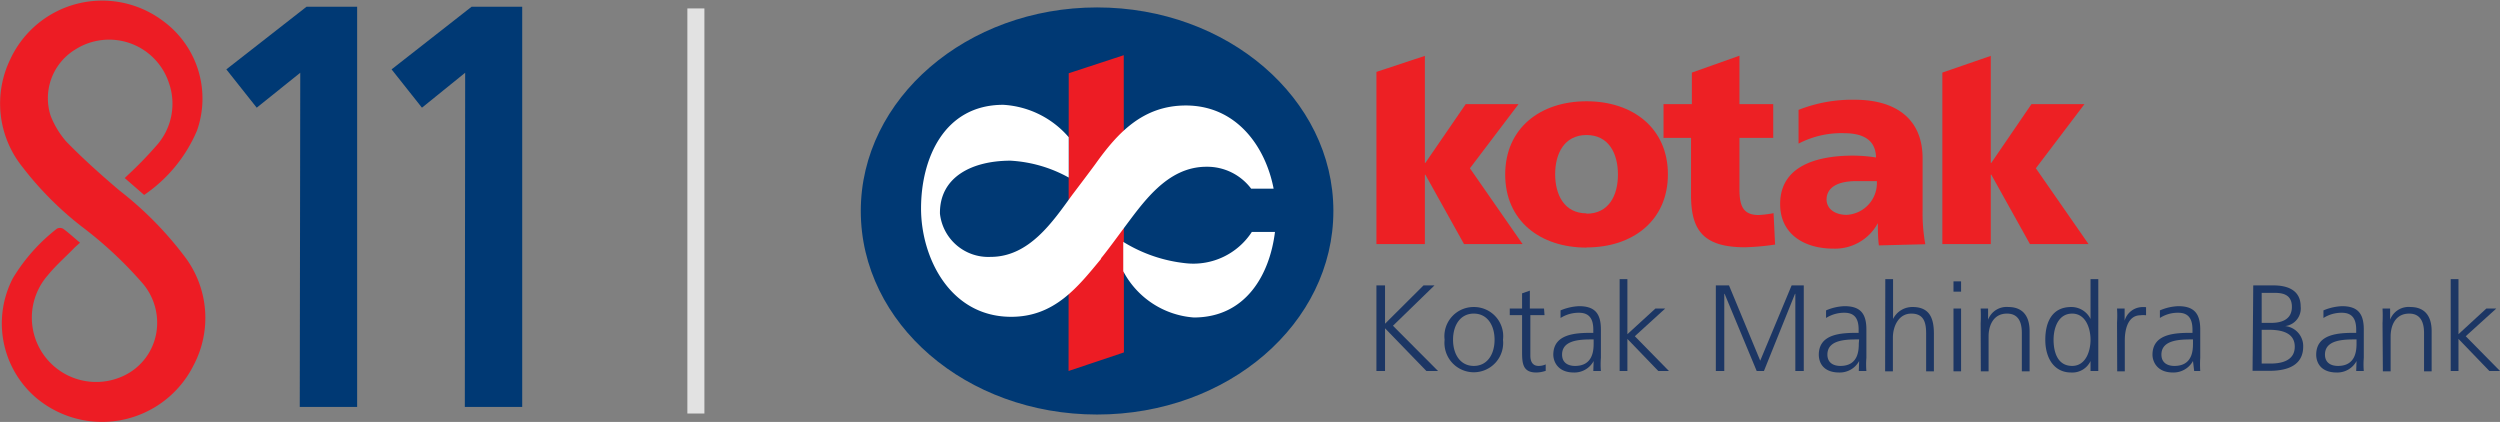 <svg xmlns="http://www.w3.org/2000/svg" viewBox="0 0 148.12 25"><rect x="0" y="0" width="148.12" height="25" fill="#808080" stroke="none"/><defs><style>.cls-1,.cls-5{fill:#ed1c24;}.cls-1{fill-rule:evenodd;}.cls-2{fill:#003974;}.cls-3{fill:#1c3664;}.cls-4{fill:#ed2024;}.cls-6{fill:#fff;}.cls-7{fill:none;stroke:#e2e2e2;stroke-miterlimit:10;stroke-width:1.01px;}</style></defs><title>Asset 1</title><g id="Layer_2" data-name="Layer 2"><g id="Layer_1-2" data-name="Layer 1"><path class="cls-1" d="M4.74,14.38c-.36-.3-.66-.58-1-.83a.4.4,0,0,0-.37,0A10.76,10.76,0,0,0,.77,16.47a5.8,5.8,0,0,0,1.36,7.09,6.06,6.06,0,0,0,9.34-1.92A6,6,0,0,0,11,15.28a20.81,20.81,0,0,0-3.93-4C6,10.37,4.91,9.4,3.91,8.37A5.28,5.28,0,0,1,3,6.86,3.38,3.38,0,0,1,4.45,2.94,3.73,3.73,0,0,1,10,4.89a3.72,3.72,0,0,1-.76,3.77,22.9,22.9,0,0,1-1.61,1.66l-.24.23,1.15,1a8.73,8.73,0,0,0,3.13-3.81,5.69,5.69,0,0,0-2-6.49A6,6,0,0,0,.61,3.51a6,6,0,0,0,.71,6.37,19.52,19.52,0,0,0,3.57,3.58,23.52,23.52,0,0,1,3.5,3.26,3.59,3.59,0,0,1,.91,2.69A3.45,3.45,0,0,1,7.25,22.3a3.81,3.81,0,0,1-4.41-6c.48-.59,1.07-1.1,1.61-1.66Z"/><path class="cls-2" d="M17.79,4.31,15.21,6.38l-1.8-2.27L18.16.4h3V24.11h-3.4Z"/><path class="cls-2" d="M27.56,4.31,25,6.38l-1.8-2.27L27.94.4h3V24.11h-3.4Z"/><polygon class="cls-3" points="81.55 16.91 82.06 16.91 82.06 19.18 84.34 16.91 84.99 16.91 82.53 19.3 85.2 21.98 84.51 21.98 82.06 19.45 82.06 21.98 81.55 21.98 81.55 16.91"/><path class="cls-3" d="M87.32,21.68c.8,0,1.23-.69,1.23-1.55s-.43-1.55-1.23-1.55-1.23.69-1.23,1.55.43,1.55,1.23,1.55m0-3.49a1.73,1.73,0,0,1,1.73,1.94,1.74,1.74,0,1,1-3.46,0,1.73,1.73,0,0,1,1.73-1.94"/><path class="cls-3" d="M91.51,18.67h-.84v2.4c0,.33.12.61.49.61a1,1,0,0,0,.42-.09l0,.38a1.76,1.76,0,0,1-.56.1c-.81,0-.84-.56-.84-1.24V18.67h-.73v-.39h.73v-.9l.46-.16v1.06h.84Z"/><path class="cls-3" d="M94.42,20.11h-.14c-.79,0-1.73.08-1.73.9,0,.48.35.67.77.67,1.07,0,1.1-.94,1.1-1.34Zm0,1.28h0a1.29,1.29,0,0,1-1.17.68c-1,0-1.22-.71-1.22-1.05,0-1.24,1.32-1.3,2.28-1.3h.09v-.19c0-.63-.23-1-.85-1a2,2,0,0,0-1.09.31v-.45a3.15,3.15,0,0,1,1.09-.25c.92,0,1.3.41,1.3,1.38V21.2a4.78,4.78,0,0,0,0,.78h-.45Z"/><polygon class="cls-3" points="95.96 16.54 96.42 16.54 96.42 19.8 98.08 18.28 98.66 18.28 96.86 19.92 98.88 21.98 98.25 21.98 96.42 20.08 96.42 21.98 95.96 21.98 95.96 16.54"/><polygon class="cls-3" points="101.66 16.91 102.44 16.91 104.29 21.37 106.15 16.91 106.87 16.91 106.87 21.98 106.37 21.98 106.37 17.41 106.35 17.41 104.51 21.98 104.08 21.98 102.18 17.41 102.16 17.41 102.16 21.98 101.66 21.98 101.66 16.91"/><path class="cls-3" d="M110.15,20.11H110c-.79,0-1.73.08-1.73.9,0,.48.35.67.77.67,1.07,0,1.09-.94,1.09-1.34Zm0,1.28h0a1.3,1.3,0,0,1-1.17.68c-1.06,0-1.22-.71-1.22-1.05,0-1.24,1.32-1.3,2.28-1.3h.08v-.19c0-.63-.22-1-.84-1a2,2,0,0,0-1.09.31v-.45a3,3,0,0,1,1.09-.25c.92,0,1.3.41,1.3,1.38V21.2a4.78,4.78,0,0,0,0,.78h-.45Z"/><path class="cls-3" d="M111.7,16.54h.46V18.9h0a1.27,1.27,0,0,1,1.16-.71c1,0,1.26.66,1.26,1.58V22h-.46V19.77c0-.64-.12-1.19-.88-1.19s-1.09.77-1.09,1.42v2h-.46Z"/><path class="cls-3" d="M115.74,18.28h.45V22h-.45Zm.45-1h-.45v-.61h.45Z"/><path class="cls-3" d="M117.35,19.15a8.63,8.63,0,0,0,0-.87h.44v.66h0a1.17,1.17,0,0,1,1.2-.75c.91,0,1.26.61,1.26,1.42V22h-.46V19.73c0-.7-.24-1.15-.88-1.15-.83,0-1.09.74-1.09,1.35V22h-.46Z"/><path class="cls-3" d="M122.77,21.68c.81,0,1.09-.88,1.09-1.55s-.28-1.55-1.09-1.55-1.1.83-1.1,1.55.23,1.55,1.1,1.55m1.55.3h-.46v-.59h0a1.19,1.19,0,0,1-1.15.68c-1,0-1.53-.84-1.53-1.94s.44-1.94,1.53-1.94a1.26,1.26,0,0,1,1.15.71h0V16.54h.46Z"/><path class="cls-3" d="M125.43,19.11a6.47,6.47,0,0,0,0-.83h.45V19h0a1.11,1.11,0,0,1,.95-.8,1.47,1.47,0,0,1,.32,0v.48a1.19,1.19,0,0,0-.33,0c-.73,0-.93.81-.93,1.48V22h-.45Z"/><path class="cls-3" d="M129.93,20.11h-.13c-.79,0-1.74.08-1.74.9,0,.48.35.67.77.67,1.08,0,1.1-.94,1.1-1.34Zm0,1.28h0a1.32,1.32,0,0,1-1.18.68c-1,0-1.22-.71-1.22-1.05,0-1.24,1.32-1.3,2.28-1.3h.09v-.19c0-.63-.23-1-.84-1a1.94,1.94,0,0,0-1.09.31v-.45a3,3,0,0,1,1.09-.25c.91,0,1.3.41,1.3,1.38V21.2a6.36,6.36,0,0,0,0,.78H130Z"/><path class="cls-3" d="M134,19.13h.56c.53,0,1.23-.14,1.23-.95s-.67-.83-1.1-.83H134Zm0,2.41h.53c.67,0,1.43-.18,1.43-1s-.77-1-1.51-1H134Zm-.5-4.63h1.21c.82,0,1.6.28,1.6,1.25a1.05,1.05,0,0,1-.92,1.16h0a1.19,1.19,0,0,1,1.07,1.21c0,1.1-.9,1.44-2,1.44h-1Z"/><path class="cls-3" d="M139.62,20.11h-.14c-.79,0-1.73.08-1.73.9,0,.48.35.67.77.67,1.07,0,1.1-.94,1.1-1.34Zm0,1.28h0a1.29,1.29,0,0,1-1.17.68c-1.05,0-1.22-.71-1.22-1.05,0-1.24,1.32-1.3,2.28-1.3h.09v-.19c0-.63-.23-1-.85-1a2,2,0,0,0-1.09.31v-.45a3.15,3.15,0,0,1,1.09-.25c.92,0,1.3.41,1.3,1.38V21.2a4.78,4.78,0,0,0,0,.78h-.45Z"/><path class="cls-3" d="M141.16,19.15a8.63,8.63,0,0,0,0-.87h.45v.66h0a1.17,1.17,0,0,1,1.2-.75c.91,0,1.26.61,1.26,1.42V22h-.45V19.73c0-.7-.25-1.15-.88-1.15-.84,0-1.1.74-1.1,1.35V22h-.46Z"/><polygon class="cls-3" points="145.2 16.54 145.66 16.54 145.66 19.8 147.31 18.28 147.9 18.28 146.09 19.92 148.12 21.98 147.49 21.98 145.66 20.08 145.66 21.98 145.2 21.98 145.2 16.54"/><path class="cls-4" d="M94,12.64c-1.32,0-1.86-1.1-1.86-2.32S92.68,8,94,8s1.86,1.1,1.86,2.34-.54,2.32-1.86,2.32m0,2c2.74,0,4.82-1.59,4.82-4.33S96.74,6,94,6s-4.82,1.59-4.82,4.34,2.08,4.33,4.82,4.33"/><path class="cls-4" d="M98.56,8.17h1.63v3.37c0,2,.63,3.11,3.19,3.11a14.32,14.32,0,0,0,1.79-.16l-.09-1.86a6.61,6.61,0,0,1-.88.11c-.9,0-1.14-.51-1.14-1.51V8.17h2v-2h-2V3.3l-2.82,1V6.17H98.56Z"/><polygon class="cls-4" points="115.08 14.46 117.95 14.46 117.95 10.35 117.98 10.35 120.27 14.46 123.74 14.46 120.62 9.97 123.5 6.17 120.36 6.17 117.98 9.65 117.95 9.65 117.95 3.31 115.08 4.3 115.08 14.46"/><polygon class="cls-4" points="81.55 14.46 84.42 14.46 84.42 10.35 84.45 10.35 86.74 14.46 90.21 14.46 87.09 9.97 89.97 6.17 86.84 6.17 84.45 9.65 84.42 9.65 84.42 3.31 81.55 4.26 81.55 14.46"/><path class="cls-4" d="M108.22,11.84c0-.81.78-1.11,1.76-1.11.43,0,.85,0,1.22,0a1.89,1.89,0,0,1-1.79,2c-.67,0-1.19-.34-1.19-.92m5.85,2.66a10.28,10.28,0,0,1-.16-2V9.39c0-2.56-1.86-3.48-4-3.48a8.65,8.65,0,0,0-3.35.6l0,2a5.48,5.48,0,0,1,2.68-.62c1,0,1.89.3,1.91,1.44a9,9,0,0,0-1.35-.11c-1.55,0-4.33.31-4.33,2.87,0,1.82,1.48,2.64,3.14,2.64a2.88,2.88,0,0,0,2.65-1.51h0c0,.43,0,.86.06,1.32Z"/><path class="cls-2" d="M51,12.5C51,5.84,57.28.44,65,.44S79,5.84,79,12.5,72.77,24.56,65,24.56,51,19.16,51,12.5"/><polygon class="cls-5" points="63.32 4.34 66.58 3.27 66.59 20.88 63.31 21.98 63.32 4.34"/><path class="cls-6" d="M65.25,15.32c-1.41,1.71-2.78,3.45-5.34,3.45-3.62,0-5.34-3.5-5.34-6.42s1.34-6.14,4.87-6.14a5.53,5.53,0,0,1,3.88,1.92v2.39a8,8,0,0,0-3.45-1c-2.24,0-4.21.94-4.18,3.14a2.88,2.88,0,0,0,3,2.56c2.3,0,3.69-2.1,4.85-3.69.32-.42,1.24-1.64,1.38-1.84,1.29-1.8,2.78-3.44,5.34-3.44,3,0,4.72,2.43,5.2,4.93H74.13a3.26,3.26,0,0,0-2.65-1.3c-2.37,0-3.79,2.18-5,3.78,0,0-.92,1.26-1.26,1.66m10.32-1.58c-.31,2.52-1.72,5.07-4.81,5.07a5.15,5.15,0,0,1-4.18-2.74V14.33a8.77,8.77,0,0,0,3.74,1.27,4.13,4.13,0,0,0,3.88-1.86Z"/><line class="cls-7" x1="41.23" y1="0.5" x2="41.23" y2="24.5"/></g></g></svg>